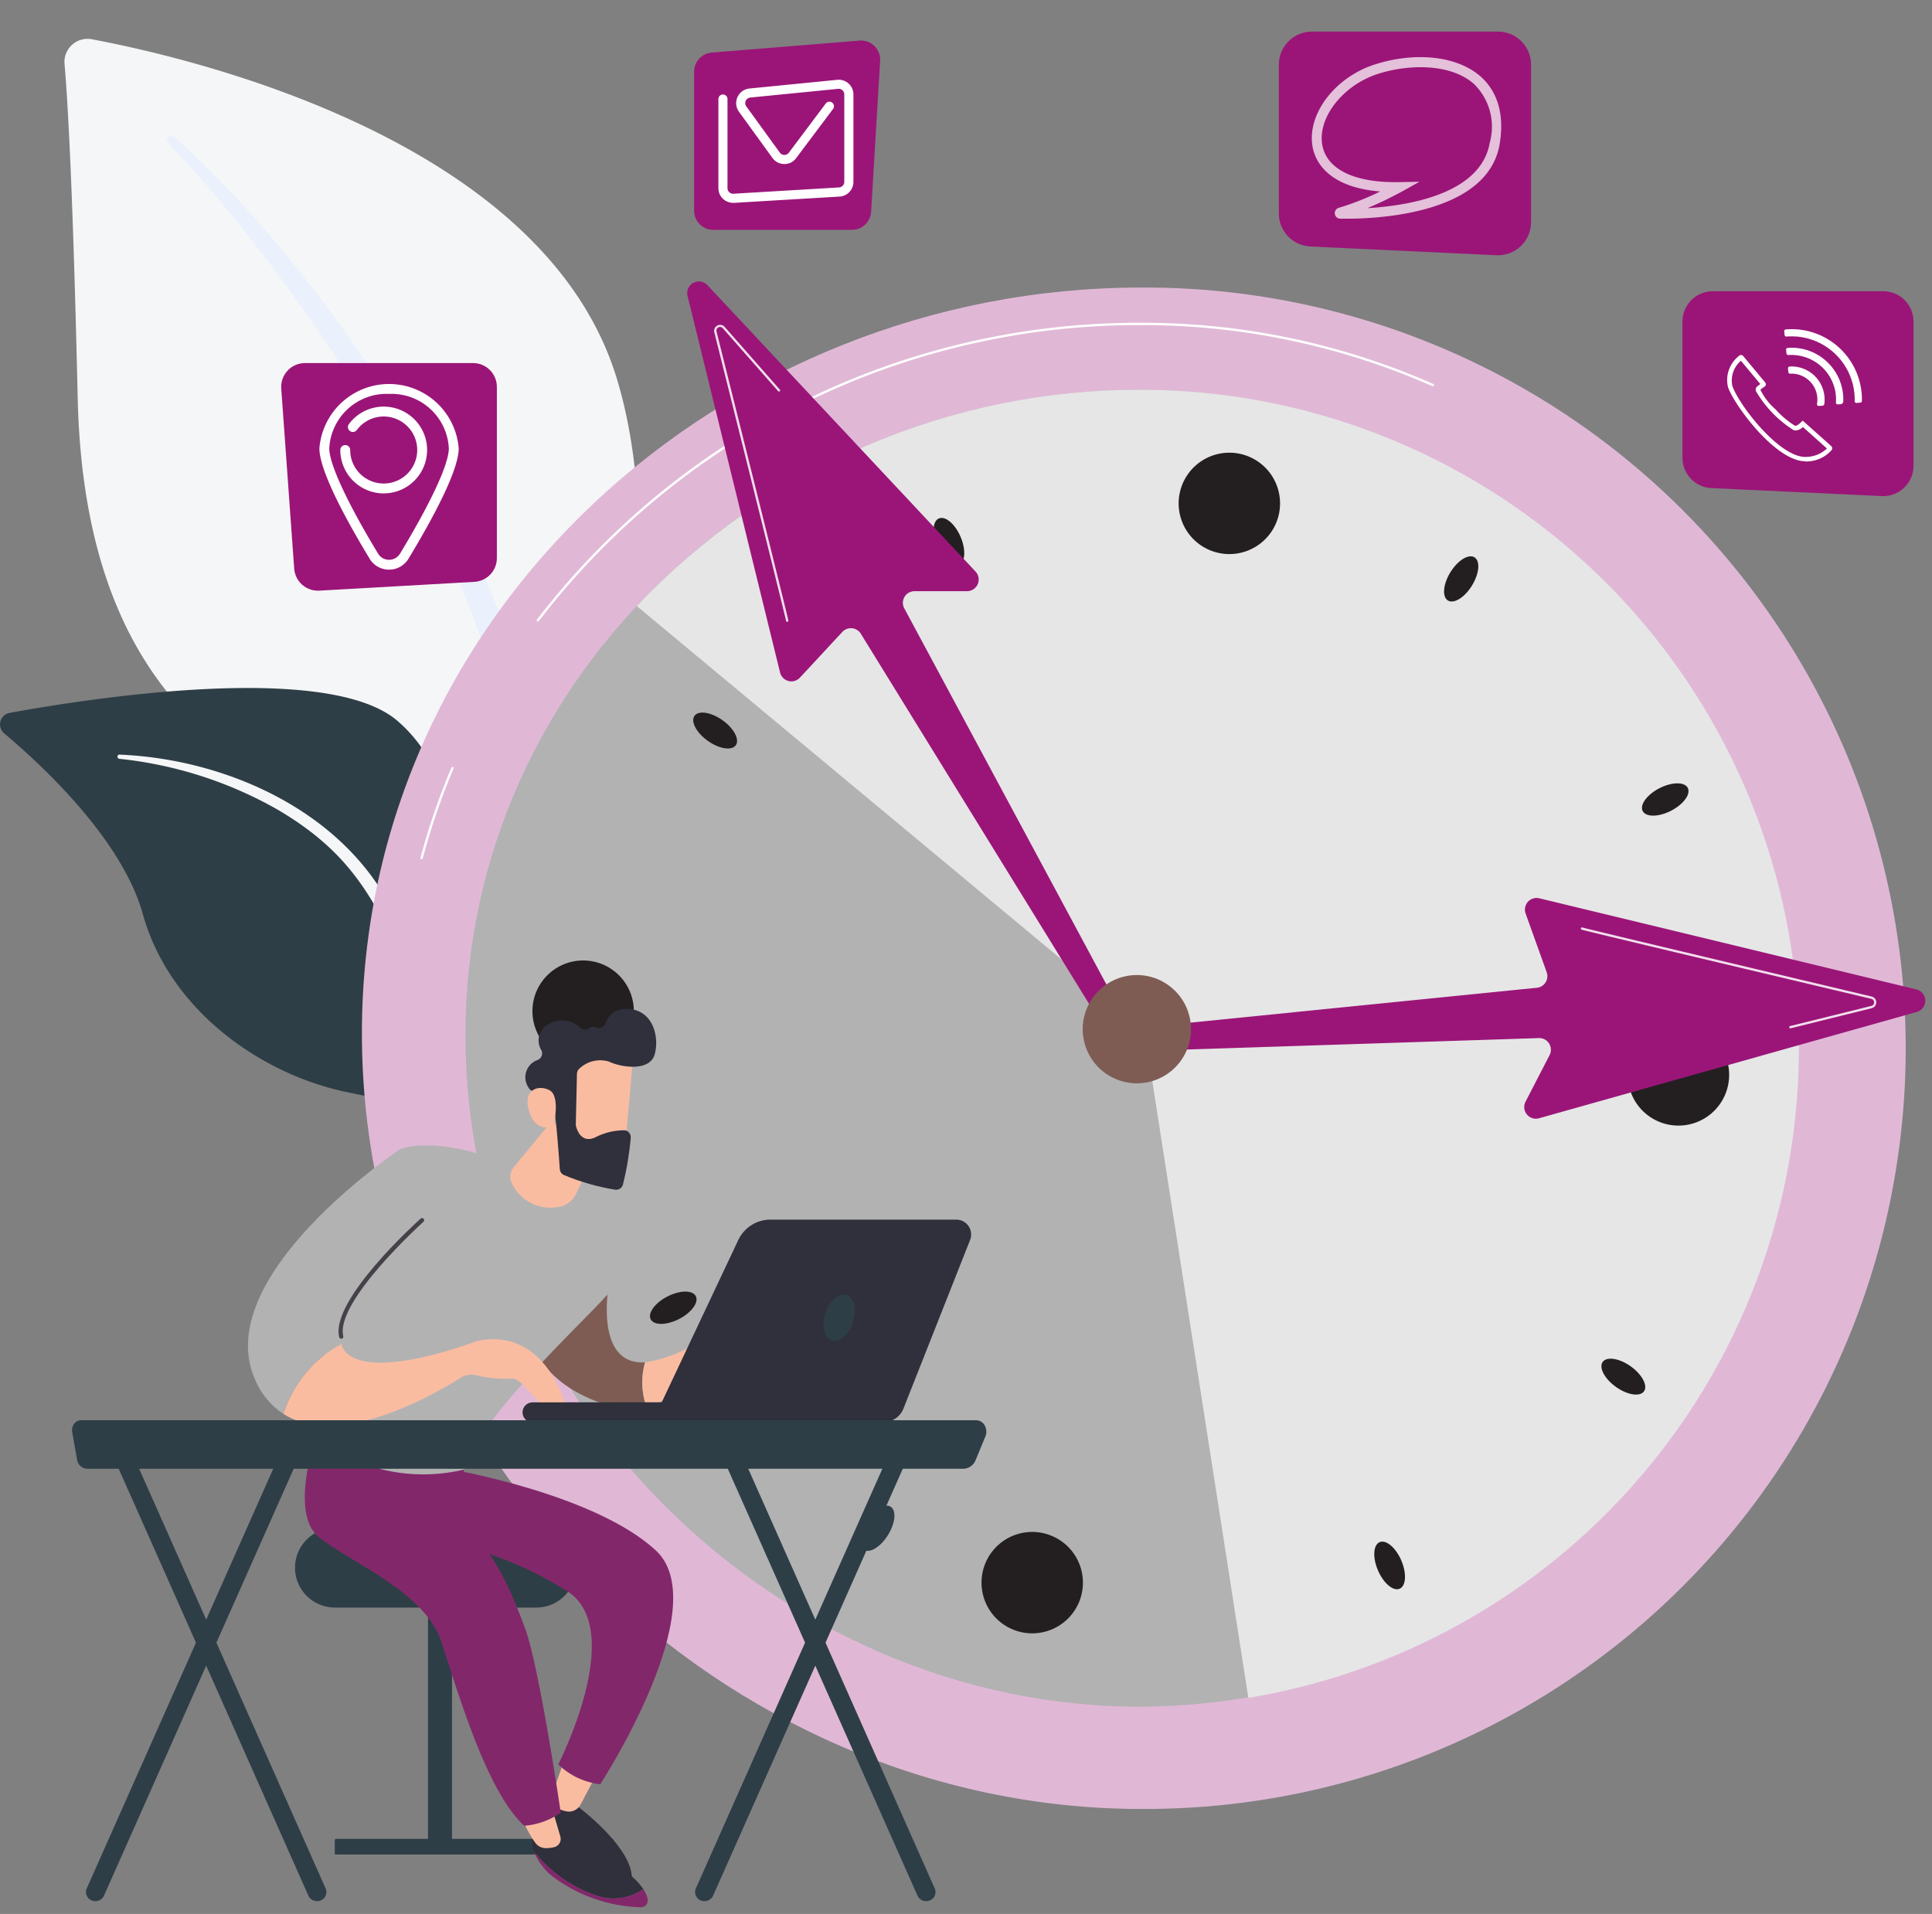 <?xml version="1.0" encoding="UTF-8"?>
<svg xmlns="http://www.w3.org/2000/svg" xmlns:xlink="http://www.w3.org/1999/xlink" id="Group_4463" data-name="Group 4463" width="128.455" height="127.27" viewBox="0 0 128.455 127.27">
  <rect x="0" y="0" width="128.455" height="127.27" fill="#808080" stroke="none"/>
  <defs>
    <clipPath id="clip-path">
      <rect id="Rectangle_1929" data-name="Rectangle 1929" width="128.455" height="127.27" fill="none"></rect>
    </clipPath>
    <clipPath id="clip-path-3">
      <path id="Path_2635" data-name="Path 2635" d="M243.854,198.419c-.472.452.591.5,5.644,6.989l.671.85c6.522,8.63,12.827,18.806,15.654,29.3a71.174,71.174,0,0,1,1.648,25.632.526.526,0,0,0,.416.6.519.519,0,0,0,.607-.413,64.287,64.287,0,0,0,.495-17.553,57.663,57.663,0,0,0-3.193-13.955c-4.788-12.263-13.772-24.526-21.541-31.455a.3.3,0,0,0-.4.007" transform="translate(-243.753 -198.338)" fill="none"></path>
    </clipPath>
    <linearGradient id="linear-gradient" x1="-0.407" y1="1.862" x2="-0.405" y2="1.862" gradientUnits="objectBoundingBox">
      <stop offset="0" stop-color="#dce6fd"></stop>
      <stop offset="1" stop-color="#eaf1fc"></stop>
    </linearGradient>
    <clipPath id="clip-path-5">
      <path id="Path_2638" data-name="Path 2638" d="M529.376,470.237c0,27.937,23.9,51.574,51.836,51.574a50.585,50.585,0,1,0,0-101.169c-27.937,0-51.836,21.658-51.836,49.6" transform="translate(-529.376 -420.642)" fill="#e0b8d6"></path>
    </clipPath>
    <clipPath id="clip-path-7">
      <path id="Path_2641" data-name="Path 2641" d="M680.788,613.133c0,24.183,20.687,44.643,44.87,44.643a43.787,43.787,0,0,0,0-87.573c-24.183,0-44.87,18.747-44.87,42.93" transform="translate(-680.788 -570.203)" fill="#b2b2b2"></path>
    </clipPath>
    <clipPath id="clip-path-8">
      <path id="Path_2642" data-name="Path 2642" d="M931.406,584.583l33.73,28.065,6.934,44.538a43.788,43.788,0,0,0-7.186-86.983,45.919,45.919,0,0,0-33.478,14.38" transform="translate(-931.406 -570.203)" fill="#e6e6e6"></path>
    </clipPath>
    <clipPath id="clip-path-10">
      <rect id="Rectangle_1894" data-name="Rectangle 1894" width="4.938" height="19.76" fill="none"></rect>
    </clipPath>
    <clipPath id="clip-path-11">
      <rect id="Rectangle_1895" data-name="Rectangle 1895" width="19.65" height="6.71" fill="none"></rect>
    </clipPath>
    <clipPath id="clip-path-12">
      <path id="Path_2660" data-name="Path 2660" d="M1583.752,1430.033a3.6,3.6,0,1,0,3.6-3.6,3.6,3.6,0,0,0-3.6,3.6" transform="translate(-1583.752 -1426.433)" fill="none"></path>
    </clipPath>
    <linearGradient id="linear-gradient-2" x1="-7.342" y1="6.604" x2="-7.337" y2="6.604" gradientUnits="objectBoundingBox">
      <stop offset="0" stop-color="#fabca1"></stop>
      <stop offset="1" stop-color="#7e5c54"></stop>
    </linearGradient>
    <clipPath id="clip-path-13">
      <path id="Path_2661" data-name="Path 2661" d="M1872.811,46.1a2.2,2.2,0,0,0-2.2,2.2v9.892a2.2,2.2,0,0,0,2.1,2.2l12.371.581a2.2,2.2,0,0,0,2.3-2.2V48.3a2.2,2.2,0,0,0-2.2-2.2Z" transform="translate(-1870.61 -46.095)" fill="none"></path>
    </clipPath>
    <clipPath id="clip-path-15">
      <rect id="Rectangle_1899" data-name="Rectangle 1899" width="12.593" height="10.747" fill="none"></rect>
    </clipPath>
    <clipPath id="clip-path-16">
      <path id="Path_2663" data-name="Path 2663" d="M1026.347,59.305l-9.822.795a1.277,1.277,0,0,0-1.174,1.272v9.243a1.277,1.277,0,0,0,1.277,1.277h9.218a1.277,1.277,0,0,0,1.274-1.2l.6-10.038a1.277,1.277,0,0,0-1.272-1.353q-.052,0-.105,0" transform="translate(-1015.352 -59.301)" fill="none"></path>
    </clipPath>
    <clipPath id="clip-path-18">
      <path id="Path_2665" data-name="Path 2665" d="M412.915,531.133a1.583,1.583,0,0,0-1.579,1.7l.86,11.967a1.583,1.583,0,0,0,1.668,1.467l10.315-.585a1.583,1.583,0,0,0,1.493-1.58V532.716a1.583,1.583,0,0,0-1.583-1.583Z" transform="translate(-411.332 -531.133)" fill="none"></path>
    </clipPath>
    <clipPath id="clip-path-20">
      <path id="Path_2668" data-name="Path 2668" d="M2463.052,426.031a2.016,2.016,0,0,0-2.016,2.016v9.061a2.016,2.016,0,0,0,1.921,2.014l11.331.532a2.016,2.016,0,0,0,2.111-2.014v-9.594a2.016,2.016,0,0,0-2.016-2.016Z" transform="translate(-2461.036 -426.031)" fill="none"></path>
    </clipPath>
    <clipPath id="clip-path-22">
      <path id="Path_2674" data-name="Path 2674" d="M794.1,2623.259c.6,1.7,5.593,3.849,5.593,3.849.792-2.208-3.769-5.5-3.769-5.5l-1.722-.8s-.7.749-.1,2.445" transform="translate(-793.86 -2620.814)" fill="none"></path>
    </clipPath>
    <linearGradient id="linear-gradient-3" x1="-3.968" y1="1.05" x2="-3.963" y2="1.05" gradientUnits="objectBoundingBox">
      <stop offset="0" stop-color="#090051"></stop>
      <stop offset="1" stop-color="#2f303b"></stop>
    </linearGradient>
    <clipPath id="clip-path-23">
      <path id="Path_2675" data-name="Path 2675" d="M806.969,2579.911a.75.75,0,0,0,.291.88,1.961,1.961,0,0,0,.617.239.873.873,0,0,0,.966-.438l.892-1.68-2.02-1.157Z" transform="translate(-806.926 -2577.755)" fill="none"></path>
    </clipPath>
    <linearGradient id="linear-gradient-4" x1="-12.718" y1="3.005" x2="-12.702" y2="3.005" gradientUnits="objectBoundingBox">
      <stop offset="0" stop-color="#e2e3e4"></stop>
      <stop offset="1" stop-color="#fabca1"></stop>
    </linearGradient>
    <clipPath id="clip-path-24">
      <path id="Path_2676" data-name="Path 2676" d="M622.649,2151.09l-1.9,4.2a25.37,25.37,0,0,1,9.53,3.578c3.938,2.6-.631,11.5-.631,11.5a4.8,4.8,0,0,0,2.793,1.32s7.707-11.842,3.689-15.554-13.387-5.336-13.387-5.336Z" transform="translate(-620.746 -2150.804)" fill="none"></path>
    </clipPath>
    <linearGradient id="linear-gradient-5" x1="-1.121" y1="1.277" x2="-1.119" y2="1.277" gradientUnits="objectBoundingBox">
      <stop offset="0" stop-color="#9a1778"></stop>
      <stop offset="1" stop-color="#83276b"></stop>
    </linearGradient>
    <clipPath id="clip-path-25">
      <path id="Path_2677" data-name="Path 2677" d="M779.156,2676.819a1.294,1.294,0,0,0,.014,1,8.968,8.968,0,0,0,4.137,2.917,3.467,3.467,0,0,0,3.125-.431,4.23,4.23,0,0,0-1.645-1.418c-1-.464-3.843-2.452-4.322-2.54a.6.6,0,0,0-.109-.009,2.9,2.9,0,0,0-1.2.484" transform="translate(-779.07 -2676.335)" fill="none"></path>
    </clipPath>
    <linearGradient id="linear-gradient-6" x1="-4.163" y1="0.862" x2="-4.158" y2="0.862" xlink:href="#linear-gradient-3"></linearGradient>
    <clipPath id="clip-path-26">
      <path id="Path_2678" data-name="Path 2678" d="M782.467,2710.545a10.216,10.216,0,0,0,5.917,2.07c.581-.089.527-.626.143-1.21a3.465,3.465,0,0,1-3.125.431,8.965,8.965,0,0,1-4.137-2.917,4.032,4.032,0,0,0,1.2,1.626" transform="translate(-781.265 -2708.919)" fill="none"></path>
    </clipPath>
    <linearGradient id="linear-gradient-7" x1="-4.612" y1="1.087" x2="-4.606" y2="1.087" xlink:href="#linear-gradient-5"></linearGradient>
    <clipPath id="clip-path-27">
      <path id="Path_2679" data-name="Path 2679" d="M762.24,2639.179a7.7,7.7,0,0,0,.906,1.756.86.86,0,0,0,.729.408,2.212,2.212,0,0,0,.6-.073.558.558,0,0,0,.375-.695l-.645-2.2Z" transform="translate(-762.24 -2638.373)" fill="none"></path>
    </clipPath>
    <linearGradient id="linear-gradient-8" x1="-12.833" y1="2.473" x2="-12.816" y2="2.473" xlink:href="#linear-gradient-4"></linearGradient>
    <clipPath id="clip-path-28">
      <path id="Path_2680" data-name="Path 2680" d="M446.786,2096.192c2.081,1.692,7.044,3.6,8.153,6.966s2.99,9.918,5.508,12.238a4.851,4.851,0,0,0,2.431-.876s-1.434-9.776-2.38-12.285c-.819-2.172-2.026-5.308-4.339-7.061-.662-.5-.547-1.3-.24-2.068l.559-1.406-9.693-2.764s-2.081,5.563,0,7.255" transform="translate(-445.861 -2088.937)" fill="none"></path>
    </clipPath>
    <linearGradient id="linear-gradient-9" x1="-0.707" y1="1.143" x2="-0.705" y2="1.143" xlink:href="#linear-gradient-5"></linearGradient>
    <clipPath id="clip-path-29">
      <path id="Path_2681" data-name="Path 2681" d="M775.658,1873.884s.28,2.98,4.682,4.544a5.47,5.47,0,0,0,3.032.22,4.816,4.816,0,0,1-.081-2.919c-3.489.21-2.4-5.363-2.339-5.585Z" transform="translate(-775.658 -1870.144)" fill="none"></path>
    </clipPath>
    <linearGradient id="linear-gradient-10" x1="-2.933" y1="3.772" x2="-2.929" y2="3.772" xlink:href="#linear-gradient-2"></linearGradient>
    <clipPath id="clip-path-30">
      <path id="Path_2682" data-name="Path 2682" d="M943.618,1947.664a8.8,8.8,0,0,1-3.973,1.677,4.817,4.817,0,0,0,.081,2.918,7.492,7.492,0,0,0,3.946-2.551.629.629,0,0,1,.87-.1c.271.214.534.506.486.814-.094.607.611.8.664.58a9.082,9.082,0,0,0-.241-1.526s1.41,1.418,1.96,1.962a.965.965,0,0,0,1.242,0s-.963-2.876-2.263-3.781a2.23,2.23,0,0,0-1.3-.4,3.124,3.124,0,0,0-1.476.4" transform="translate(-939.457 -1947.262)" fill="none"></path>
    </clipPath>
    <linearGradient id="linear-gradient-11" x1="-4.574" y1="7.755" x2="-4.569" y2="7.755" xlink:href="#linear-gradient-4"></linearGradient>
    <clipPath id="clip-path-31">
      <path id="Path_2683" data-name="Path 2683" d="M466.491,1675.78c-5.232,8.208-5.678,19.138-5.678,19.138a11.6,11.6,0,0,0,9.938,2.177c1.127-3.928,9.328-11.01,10.188-12.463a3.55,3.55,0,0,0,.072-3.086c-6.209-5.126-10.53-6-12.761-6a5.174,5.174,0,0,0-1.759.239" transform="translate(-460.813 -1675.541)" fill="#b2b2b2"></path>
    </clipPath>
    <clipPath id="clip-path-32">
      <path id="Path_2684" data-name="Path 2684" d="M746.649,1643.922a1,1,0,0,0-.131,1.069,2.84,2.84,0,0,0,2.994,1.595,1.533,1.533,0,0,0,1.261-.86l1.747-3.611-3.372-1.221Z" transform="translate(-746.418 -1640.893)" fill="none"></path>
    </clipPath>
    <linearGradient id="linear-gradient-12" x1="-5.484" y1="9.029" x2="-5.477" y2="9.029" xlink:href="#linear-gradient-4"></linearGradient>
    <clipPath id="clip-path-33">
      <path id="Path_2685" data-name="Path 2685" d="M363.219,1696.266a5.023,5.023,0,0,0,1.821,2.145,8.032,8.032,0,0,1,3.852-4.65c-.589-2.4,5.379-7.749,5.379-7.749l-1.449-5.223s-12.886,8.578-9.6,15.477" transform="translate(-362.684 -1680.789)" fill="#b2b2b2"></path>
    </clipPath>
    <clipPath id="clip-path-34">
      <path id="Path_2686" data-name="Path 2686" d="M500.676,1781.842c-.246.221-6.024,5.434-5.421,7.887a.141.141,0,0,0,.137.107.138.138,0,0,0,.034,0,.141.141,0,0,0,.1-.171c-.562-2.29,5.277-7.557,5.336-7.61a.141.141,0,0,0-.188-.21" transform="translate(-495.211 -1781.806)" fill="none"></path>
    </clipPath>
    <linearGradient id="linear-gradient-13" x1="-2.299" y1="4.782" x2="-2.294" y2="4.782" gradientUnits="objectBoundingBox">
      <stop offset="0" stop-color="#242a2e"></stop>
      <stop offset="1" stop-color="#464149"></stop>
    </linearGradient>
    <clipPath id="clip-path-35">
      <path id="Path_2687" data-name="Path 2687" d="M427.422,1959.262s-7.076,2.747-8.8.681a1.16,1.16,0,0,1-.236-.474,8.032,8.032,0,0,0-3.852,4.65c3.721,2.378,10.082-1.323,11.8-2.414a1.284,1.284,0,0,1,.95-.174,8.776,8.776,0,0,0,2.427.245c.4-.062.88.532,1.417,1.125.673.744,1.436,1.488,2.252.941,0,0-1.062-4.692-4.894-4.692a5.287,5.287,0,0,0-1.063.113" transform="translate(-414.531 -1959.149)" fill="none"></path>
    </clipPath>
    <linearGradient id="linear-gradient-14" x1="-1.035" y1="2.355" x2="-1.032" y2="2.355" xlink:href="#linear-gradient-4"></linearGradient>
    <clipPath id="clip-path-36">
      <path id="Path_2688" data-name="Path 2688" d="M822.391,1527.328l.353,6.361,3.773.429s.611-6.621.586-6.718c-.145-.56-.745-.744-1.473-.744a11.77,11.77,0,0,0-3.239.672" transform="translate(-822.391 -1526.656)" fill="none"></path>
    </clipPath>
    <linearGradient id="linear-gradient-15" x1="-4.064" y1="7.977" x2="-4.059" y2="7.977" xlink:href="#linear-gradient-4"></linearGradient>
    <clipPath id="clip-path-37">
      <path id="Path_2689" data-name="Path 2689" d="M774.037,1476.434a.463.463,0,0,1-.63.269.372.372,0,0,0-.422.032.47.47,0,0,1-.6,0,1.722,1.722,0,0,0-2.1-.268,1.22,1.22,0,0,0-.5,1.751.47.47,0,0,1-.23.637,1.218,1.218,0,0,0-.621,1.855.463.463,0,0,0,.284.229c.373.1,1.238.415,1.389,1.076.161.7.342,3.259.4,4.1a.47.47,0,0,0,.274.4,15.143,15.143,0,0,0,3.391.972.469.469,0,0,0,.535-.338,20.3,20.3,0,0,0,.516-3.11.469.469,0,0,0-.38-.5,4.224,4.224,0,0,0-2.037.5c-.865.351-1.156-.512-1.221-.768a.463.463,0,0,1-.014-.127l.076-3.363a.466.466,0,0,1,.182-.361,2.01,2.01,0,0,1,1.906-.462c.948.443,2.764.656,3.081-.463s-.07-2.927-1.751-3.028c-.046,0-.09,0-.134,0a1.388,1.388,0,0,0-1.4.99" transform="translate(-768.728 -1475.444)" fill="none"></path>
    </clipPath>
    <linearGradient id="linear-gradient-16" x1="-2.779" y1="4.369" x2="-2.775" y2="4.369" xlink:href="#linear-gradient-3"></linearGradient>
    <clipPath id="clip-path-38">
      <path id="Path_2690" data-name="Path 2690" d="M771.729,1593.068c.47,1.68,1.653,1.045,1.653,1.045s.47-1.974-.278-2.362a1.282,1.282,0,0,0-.585-.148c-.58,0-1.073.453-.79,1.465" transform="translate(-771.646 -1591.603)" fill="none"></path>
    </clipPath>
    <linearGradient id="linear-gradient-17" x1="-8.691" y1="15.112" x2="-8.679" y2="15.112" xlink:href="#linear-gradient-4"></linearGradient>
    <clipPath id="clip-path-39">
      <path id="Path_2691" data-name="Path 2691" d="M779.513,2051.227l-14.845.016a.665.665,0,0,0-.033,1.328h.034l14.845-.016a.665.665,0,0,0,.01-1.329h-.012" transform="translate(-764.004 -2051.227)" fill="none"></path>
    </clipPath>
    <linearGradient id="linear-gradient-18" x1="-6.275" y1="2.613" x2="-6.268" y2="2.613" xlink:href="#linear-gradient-3"></linearGradient>
    <clipPath id="clip-path-40">
      <path id="Path_2692" data-name="Path 2692" d="M962.063,1784.269a2.356,2.356,0,0,0-2.131,1.351l-5.716,12.119H969.58a1.432,1.432,0,0,0,1.332-.906l4.432-11.215a.987.987,0,0,0-.918-1.35Z" transform="translate(-954.216 -1784.269)" fill="none"></path>
    </clipPath>
    <linearGradient id="linear-gradient-19" x1="-1.681" y1="2.111" x2="-1.679" y2="2.111" xlink:href="#linear-gradient-3"></linearGradient>
  </defs>
  <g id="Group_4462" data-name="Group 4462" clip-path="url(#clip-path)">
    <g id="Group_4378" data-name="Group 4378">
      <g id="Group_4377" data-name="Group 4377" clip-path="url(#clip-path)">
        <path id="Path_2634" data-name="Path 2634" d="M124.5,131.564s.386-16.225-7.087-20.568S95.735,103.939,95.2,80.641c-.312-13.639-.649-19.6-.875-22.2a1.536,1.536,0,0,1,1.814-1.645c7.078,1.333,30.07,6.821,34.89,22.514,5.715,18.6-6.527,52.256-6.527,52.256" transform="translate(-90.034 -54.186)" fill="#f5f6f7"></path>
      </g>
    </g>
    <g id="Group_4380" data-name="Group 4380" transform="translate(11.079 9.015)">
      <g id="Group_4379" data-name="Group 4379" clip-path="url(#clip-path-3)">
        <rect id="Rectangle_1887" data-name="Rectangle 1887" width="26.304" height="63.504" transform="translate(-0.371 0)" fill="url(#linear-gradient)"></rect>
      </g>
    </g>
    <g id="Group_4382" data-name="Group 4382">
      <g id="Group_4381" data-name="Group 4381" clip-path="url(#clip-path)">
        <path id="Path_2636" data-name="Path 2636" d="M46.48,1069.338c1.011.5-9.572-12.812-12.887-33.714-1.562-9.849-1.583-22.19-7.193-26.945-4.669-3.958-20.559-1.459-25.758-.51a.78.78,0,0,0-.363,1.364c2.493,2.094,7.827,7.033,9.216,12.01,1.832,6.561,8.069,10.734,13.654,11.863s8.691,2.225,11.411,11.156,9.047,23.366,11.92,24.775" transform="translate(0 -960.766)" fill="#2e3e46"></path>
        <path id="Path_2637" data-name="Path 2637" d="M171.861,1103.9c6.633.278,13.754,3.3,17.367,8.98l.341.542A127.285,127.285,0,0,1,197.3,1131.2a.178.178,0,0,1-.113.225.181.181,0,0,1-.223-.106c-1.727-4.228-4.208-9.588-6.184-13.6-2.119-4.374-3.6-7.336-8.435-10.173a26.911,26.911,0,0,0-10.5-3.367.143.143,0,0,1,.02-.285" transform="translate(-163.908 -1053.721)" fill="#f5f6f7"></path>
      </g>
    </g>
    <g id="Group_4384" data-name="Group 4384" transform="translate(24.062 19.12)">
      <g id="Group_4383" data-name="Group 4383" clip-path="url(#clip-path-5)">
        <rect id="Rectangle_1889" data-name="Rectangle 1889" width="143.596" height="143.711" transform="translate(-50.154 57.168) rotate(-48.739)" fill="#e0b8d6"></rect>
      </g>
    </g>
    <g id="Group_4386" data-name="Group 4386">
      <g id="Group_4385" data-name="Group 4385" clip-path="url(#clip-path)">
        <path id="Path_2639" data-name="Path 2639" d="M615.133,1128.122l-.02,0a.077.077,0,0,1-.055-.094,45.423,45.423,0,0,1,2.054-5.991.077.077,0,0,1,.142.06,45.194,45.194,0,0,0-2.047,5.97.077.077,0,0,1-.074.057" transform="translate(-587.1 -1070.989)" fill="#fff"></path>
        <path id="Path_2640" data-name="Path 2640" d="M785.212,492.04a.077.077,0,0,1-.061-.123,50.428,50.428,0,0,1,40.165-19.739,47.894,47.894,0,0,1,19.429,4.072.077.077,0,1,1-.062.141,47.742,47.742,0,0,0-19.367-4.059,50.273,50.273,0,0,0-40.042,19.678.077.077,0,0,1-.062.031" transform="translate(-749.448 -450.715)" fill="#fff"></path>
      </g>
    </g>
    <g id="Group_4388" data-name="Group 4388" transform="translate(30.944 25.918)">
      <g id="Group_4387" data-name="Group 4387" clip-path="url(#clip-path-7)">
        <rect id="Rectangle_1891" data-name="Rectangle 1891" width="98.632" height="99.561" transform="matrix(0.134, -0.991, 0.991, 0.134, -11.594, 86.01)" fill="#b2b2b2"></rect>
      </g>
    </g>
    <g id="Group_4390" data-name="Group 4390" transform="translate(42.336 25.918)">
      <g id="Group_4389" data-name="Group 4389" clip-path="url(#clip-path-8)">
        <rect id="Rectangle_1892" data-name="Rectangle 1892" width="100.472" height="106.688" transform="matrix(0.95, -0.311, 0.311, 0.95, -25.695, 8.402)" fill="#e6e6e6"></rect>
      </g>
    </g>
    <g id="Group_4400" data-name="Group 4400">
      <g id="Group_4399" data-name="Group 4399" clip-path="url(#clip-path)">
        <path id="Path_2644" data-name="Path 2644" d="M785.5,1408.655a3.371,3.371,0,1,1-3.169-3.561,3.371,3.371,0,0,1,3.169,3.561" transform="translate(-743.363 -1341.221)" fill="#231f20"></path>
        <path id="Path_2645" data-name="Path 2645" d="M2387.8,1501.914a3.371,3.371,0,1,1-3.17-3.561,3.371,3.371,0,0,1,3.17,3.561" transform="translate(-2272.838 -1430.242)" fill="#231f20"></path>
        <path id="Path_2646" data-name="Path 2646" d="M1439.687,2241.209a3.371,3.371,0,1,1-3.922,2.711,3.371,3.371,0,0,1,3.922-2.711" transform="translate(-1370.451 -2139.286)" fill="#231f20"></path>
        <path id="Path_2647" data-name="Path 2647" d="M1728.073,662.314a3.371,3.371,0,1,1-3.922,2.711,3.371,3.371,0,0,1,3.922-2.711" transform="translate(-1645.73 -632.157)" fill="#231f20"></path>
        <path id="Path_2648" data-name="Path 2648" d="M2012,2256.6c.343.864.257,1.674-.191,1.808s-1.089-.458-1.432-1.322-.257-1.674.191-1.808,1.089.458,1.432,1.322" transform="translate(-1918.794 -2152.748)" fill="#231f20"></path>
        <path id="Path_2649" data-name="Path 2649" d="M1367.387,759.015c.343.864.257,1.674-.191,1.808s-1.089-.458-1.432-1.322-.257-1.674.191-1.808,1.089.458,1.432,1.322" transform="translate(-1303.485 -723.235)" fill="#231f20"></path>
        <path id="Path_2650" data-name="Path 2650" d="M2344.521,1988.2c.742.561,1.088,1.3.775,1.644s-1.168.174-1.91-.387-1.088-1.3-.775-1.644,1.169-.174,1.91.387" transform="translate(-2236.021 -1897.288)" fill="#231f20"></path>
        <path id="Path_2651" data-name="Path 2651" d="M1016.035,1043c.741.561,1.089,1.3.775,1.644s-1.169.174-1.91-.387-1.089-1.3-.775-1.644,1.169-.174,1.91.387" transform="translate(-967.919 -995.051)" fill="#231f20"></path>
        <path id="Path_2652" data-name="Path 2652" d="M2403.033,1146.236c.839-.4,1.653-.368,1.816.07s-.384,1.117-1.223,1.517-1.653.368-1.816-.07.384-1.117,1.223-1.517" transform="translate(-2292.611 -1093.867)" fill="#231f20"></path>
        <path id="Path_2653" data-name="Path 2653" d="M951.984,1889.7c.839-.4,1.653-.368,1.816.07s-.384,1.118-1.223,1.517-1.653.368-1.816-.07.384-1.117,1.223-1.517" transform="translate(-907.517 -1803.534)" fill="#231f20"></path>
        <path id="Path_2654" data-name="Path 2654" d="M2112.818,814.832c.51-.778,1.221-1.173,1.589-.884s.252,1.154-.258,1.932-1.221,1.173-1.589.883-.252-1.154.258-1.932" transform="translate(-2016.332 -776.861)" fill="#231f20"></path>
        <path id="Path_2655" data-name="Path 2655" d="M1258.714,2203.638c.51-.777,1.221-1.173,1.589-.883s.252,1.154-.258,1.932-1.221,1.173-1.589.884-.252-1.154.258-1.932" transform="translate(-1201.05 -2102.541)" fill="#2e3e46"></path>
        <path id="Path_2656" data-name="Path 2656" d="M1033.916,460.04l-14.325-26.657a.775.775,0,0,1,.683-1.142h3.488a.775.775,0,0,0,.566-1.305L1006.5,411.89a.775.775,0,0,0-1.319.715l6.151,25.043a.775.775,0,0,0,1.321.342l2.82-3.04a.775.775,0,0,1,1.228.12l15.873,25.743a.775.775,0,0,0,1.343-.774" transform="translate(-959.467 -392.93)" fill="#9b1578"></path>
        <g id="Group_4395" data-name="Group 4395" transform="translate(47.478 21.589)" opacity="0.86">
          <g id="Group_4394" data-name="Group 4394">
            <g id="Group_4393" data-name="Group 4393" clip-path="url(#clip-path-10)">
              <path id="Path_2657" data-name="Path 2657" d="M1049.388,494.733a.077.077,0,0,1-.076-.066c-.026-.182-1.81-7.36-4.773-19.2a.4.4,0,0,1,.682-.357l3.671,4.175a.077.077,0,1,1-.115.1l-3.671-4.175a.242.242,0,0,0-.417.218c1.769,7.073,4.743,18.974,4.776,19.217a.077.077,0,0,1-.066.086h-.01" transform="translate(-1044.527 -474.973)" fill="#fff"></path>
            </g>
          </g>
        </g>
        <path id="Path_2658" data-name="Path 2658" d="M1652.515,1323.9l26.465-.86a.775.775,0,0,1,.7,1.132l-1.6,3.1a.775.775,0,0,0,.9,1.1l25.112-7.069a.775.775,0,0,0-.028-1.5l-25.065-6.058a.775.775,0,0,0-.912,1.016l1.4,3.9a.775.775,0,0,1-.672,1.035l-26.366,2.655a.775.775,0,0,0,.069,1.548" transform="translate(-1576.651 -1254.012)" fill="#9b1578"></path>
        <g id="Group_4398" data-name="Group 4398" transform="translate(105.105 61.666)" opacity="0.86">
          <g id="Group_4397" data-name="Group 4397">
            <g id="Group_4396" data-name="Group 4396" clip-path="url(#clip-path-11)">
              <path id="Path_2659" data-name="Path 2659" d="M2326.294,1363.4a.077.077,0,0,1-.019-.152l5.4-1.339a.242.242,0,0,0,0-.47c-5.71-1.354-19.018-4.512-19.261-4.6a.077.077,0,0,1,.052-.145c.26.091,14.8,3.54,19.244,4.595a.4.4,0,0,1,0,.77l-5.4,1.339-.018,0" transform="translate(-2312.358 -1356.686)" fill="#fff"></path>
            </g>
          </g>
        </g>
      </g>
    </g>
    <g id="Group_4402" data-name="Group 4402" transform="translate(71.987 64.836)">
      <g id="Group_4401" data-name="Group 4401" clip-path="url(#clip-path-12)">
        <rect id="Rectangle_1897" data-name="Rectangle 1897" width="9.639" height="9.639" transform="matrix(0.441, -0.897, 0.897, 0.441, -2.85, 5.8)" fill="url(#linear-gradient-2)"></rect>
      </g>
    </g>
    <g id="Group_4404" data-name="Group 4404" transform="translate(85.026 2.095)">
      <g id="Group_4403" data-name="Group 4403" clip-path="url(#clip-path-13)">
        <rect id="Rectangle_1898" data-name="Rectangle 1898" width="22.446" height="22.371" transform="translate(-7.453 7.035) rotate(-43.345)" fill="#9b1578"></rect>
      </g>
    </g>
    <g id="Group_4409" data-name="Group 4409">
      <g id="Group_4408" data-name="Group 4408" clip-path="url(#clip-path)">
        <g id="Group_4407" data-name="Group 4407" transform="translate(87.217 3.794)" opacity="0.73">
          <g id="Group_4406" data-name="Group 4406">
            <g id="Group_4405" data-name="Group 4405" clip-path="url(#clip-path-15)">
              <path id="Path_2662" data-name="Path 2662" d="M1921.1,94.227c-.16,0-.295,0-.4,0a.368.368,0,0,1-.09-.722h0a17.976,17.976,0,0,0,2.748-1.085c-3.638-.3-4.364-2.165-4.5-3.019-.354-2.155,1.516-4.594,4.17-5.436,2.707-.859,5.45-.549,6.988.789.817.711,1.7,2.073,1.286,4.524-.782,4.586-7.933,4.953-10.2,4.953m-.313-.09h0Zm-.076-.574h0Zm5.256-1.793-1.152.643a25.324,25.324,0,0,1-2.309,1.112c2.808-.169,7.56-.963,8.139-4.361a3.972,3.972,0,0,0-1.068-3.915c-1.556-1.354-4.312-1.306-6.355-.658-2.313.734-4.016,2.887-3.718,4.7.271,1.646,2.145,2.567,5.144,2.5Z" transform="translate(-1918.812 -83.48)" fill="#fff"></path>
            </g>
          </g>
        </g>
      </g>
    </g>
    <g id="Group_4411" data-name="Group 4411" transform="translate(46.151 2.695)">
      <g id="Group_4410" data-name="Group 4410" clip-path="url(#clip-path-16)">
        <rect id="Rectangle_1901" data-name="Rectangle 1901" width="17.679" height="17.683" transform="translate(-6.292 6.075) rotate(-43.995)" fill="#9b1578"></rect>
      </g>
    </g>
    <g id="Group_4413" data-name="Group 4413">
      <g id="Group_4412" data-name="Group 4412" clip-path="url(#clip-path)">
        <path id="Path_2664" data-name="Path 2664" d="M1051.836,124.765a.976.976,0,0,1-.977-.976v-5.926a.3.3,0,1,1,.605,0v5.926a.371.371,0,0,0,.393.37l7.023-.418a.372.372,0,0,0,.349-.37v-5.818a.371.371,0,0,0-.408-.369l-5.842.579a.371.371,0,0,0-.264.587l2.228,3.075a.368.368,0,0,0,.3.153h0a.367.367,0,0,0,.3-.148l2.454-3.27a.3.3,0,0,1,.484.363l-2.454,3.27a.948.948,0,0,1-.789.39.968.968,0,0,1-.783-.4l-2.228-3.075a.976.976,0,0,1,.694-1.545l5.842-.579a.976.976,0,0,1,1.073.971v5.818a.977.977,0,0,1-.918.975l-7.022.418-.058,0" transform="translate(-1003.094 -111.277)" fill="#fff"></path>
      </g>
    </g>
    <g id="Group_4415" data-name="Group 4415" transform="translate(18.696 24.142)">
      <g id="Group_4414" data-name="Group 4414" clip-path="url(#clip-path-18)">
        <rect id="Rectangle_1903" data-name="Rectangle 1903" width="20.104" height="19.772" transform="translate(-6.262 11.966) rotate(-62.608)" fill="#9b1578"></rect>
      </g>
    </g>
    <g id="Group_4417" data-name="Group 4417">
      <g id="Group_4416" data-name="Group 4416" clip-path="url(#clip-path)">
        <path id="Path_2666" data-name="Path 2666" d="M471.828,574.17a1.5,1.5,0,0,1-1.293-.728c-1.523-2.517-3.339-5.832-3.339-7.337a4.646,4.646,0,0,1,9.263,0c0,1.505-1.816,4.821-3.339,7.337a1.5,1.5,0,0,1-1.292.728m0-11.685a3.814,3.814,0,0,0-3.975,3.619c0,1.041,1.182,3.591,3.244,7a.854.854,0,0,0,1.461,0c2.062-3.406,3.244-5.957,3.244-7a3.814,3.814,0,0,0-3.975-3.619" transform="translate(-445.96 -536.291)" fill="#fff"></path>
        <path id="Path_2667" data-name="Path 2667" d="M500.679,600.664a2.888,2.888,0,0,1-2.885-2.885.328.328,0,1,1,.657,0,2.228,2.228,0,1,0,.441-1.331.328.328,0,0,1-.527-.393,2.885,2.885,0,1,1,2.314,4.608" transform="translate(-475.167 -567.855)" fill="#fff"></path>
      </g>
    </g>
    <g id="Group_4419" data-name="Group 4419" transform="translate(111.863 19.365)">
      <g id="Group_4418" data-name="Group 4418" clip-path="url(#clip-path-20)">
        <rect id="Rectangle_1905" data-name="Rectangle 1905" width="20.372" height="20.564" transform="matrix(0.648, -0.762, 0.762, 0.648, -6.749, 7.94)" fill="#9b1578"></rect>
      </g>
    </g>
    <g id="Group_4421" data-name="Group 4421">
      <g id="Group_4420" data-name="Group 4420" clip-path="url(#clip-path)">
        <path id="Path_2669" data-name="Path 2669" d="M2531.125,526.354c-1.971,0-4.692-3.676-5.14-4.908a2.025,2.025,0,0,1,.726-2.1.18.18,0,0,1,.142-.056.19.19,0,0,1,.138.068l1.46,1.755a.189.189,0,0,1-.042.279c-.112.073-.205.14-.277.2a3.975,3.975,0,0,0,1,1.3,5.9,5.9,0,0,0,1.3,1.1c.087.019.24-.071.409-.241l.1-.1.116.1,1.787,1.594a.194.194,0,0,1,.023.265,2.214,2.214,0,0,1-1.6.753q-.071.007-.144.007m-4.286-6.7a1.723,1.723,0,0,0-.565,1.689c.5,1.37,3.248,4.866,4.966,4.7a1.992,1.992,0,0,0,1.318-.557l-1.6-1.429a.693.693,0,0,1-.589.227,7.584,7.584,0,0,1-2.53-2.609.287.287,0,0,1,.078-.311c.059-.049.13-.1.214-.16Zm.091-.1h0" transform="translate(-2411.087 -495.681)" fill="#fff"></path>
        <path id="Path_2670" data-name="Path 2670" d="M2615.742,536.538a1.723,1.723,0,0,1,1.6,1.833,1.671,1.671,0,0,1-.021.173.117.117,0,0,0,.124.139l.252-.02a.118.118,0,0,0,.107-.1q.011-.078.017-.157a2.2,2.2,0,0,0-2.048-2.344,2.153,2.153,0,0,0-.272,0,.118.118,0,0,0-.111.129l.025.246a.117.117,0,0,0,.123.1,1.636,1.636,0,0,1,.2,0" transform="translate(-2496.511 -511.688)" fill="#fff"></path>
        <path id="Path_2671" data-name="Path 2671" d="M2613.194,509.249a2.965,2.965,0,0,1,2.755,3.154h0a.116.116,0,0,0,.125.125l.248-.02.109-.11a3.437,3.437,0,0,0-3.69-3.627.116.116,0,0,0-.106.128l.025.245a.116.116,0,0,0,.123.1,2.934,2.934,0,0,1,.412,0" transform="translate(-2493.88 -485.637)" fill="#fff"></path>
        <path id="Path_2672" data-name="Path 2672" d="M2610.649,481.96a4.207,4.207,0,0,1,3.917,4.3.118.118,0,0,0,.126.121l.246-.02a.117.117,0,0,0,.108-.114,4.675,4.675,0,0,0-5.059-4.757.117.117,0,0,0-.106.129l.025.245a.117.117,0,0,0,.127.1,4.176,4.176,0,0,1,.616,0" transform="translate(-2491.252 -459.586)" fill="#fff"></path>
        <rect id="Rectangle_1906" data-name="Rectangle 1906" width="1.597" height="17.274" transform="translate(28.457 105.71)" fill="#2e3e46"></rect>
        <path id="Path_2673" data-name="Path 2673" d="M489.739,2691.189h13.99v-.956a.084.084,0,0,0-.084-.084H489.83a.09.09,0,0,0-.091.09Z" transform="translate(-467.479 -2567.872)" fill="#2e3e46"></path>
        <path id="Rectangle_1907" data-name="Rectangle 1907" d="M2.651,0H16.043a2.651,2.651,0,0,1,2.651,2.651v0A2.651,2.651,0,0,1,16.043,5.3H2.651A2.651,2.651,0,0,1,0,2.651v0A2.651,2.651,0,0,1,2.651,0Z" transform="translate(19.615 101.597)" fill="#2e3e46"></path>
      </g>
    </g>
    <g id="Group_4423" data-name="Group 4423" transform="translate(36.084 119.125)">
      <g id="Group_4422" data-name="Group 4422" clip-path="url(#clip-path-22)">
        <rect id="Rectangle_1909" data-name="Rectangle 1909" width="8.778" height="9.082" transform="translate(-2.902 5.001) rotate(-63.048)" fill="url(#linear-gradient-3)"></rect>
      </g>
    </g>
    <g id="Group_4425" data-name="Group 4425" transform="translate(36.678 117.168)">
      <g id="Group_4424" data-name="Group 4424" clip-path="url(#clip-path-23)">
        <rect id="Rectangle_1910" data-name="Rectangle 1910" width="2.878" height="3.362" transform="translate(-0.07)" fill="url(#linear-gradient-4)"></rect>
      </g>
    </g>
    <g id="Group_4427" data-name="Group 4427" transform="translate(28.215 97.762)">
      <g id="Group_4426" data-name="Group 4426" clip-path="url(#clip-path-24)">
        <rect id="Rectangle_1911" data-name="Rectangle 1911" width="23.387" height="24.528" transform="translate(-4.328 0.939) rotate(-12.238)" fill="url(#linear-gradient-5)"></rect>
      </g>
    </g>
    <g id="Group_4429" data-name="Group 4429" transform="translate(35.412 121.649)">
      <g id="Group_4428" data-name="Group 4428" clip-path="url(#clip-path-25)">
        <rect id="Rectangle_1912" data-name="Rectangle 1912" width="8.371" height="8.868" transform="matrix(0.607, -0.794, 0.794, 0.607, -2.442, 3.041)" fill="url(#linear-gradient-6)"></rect>
      </g>
    </g>
    <g id="Group_4431" data-name="Group 4431" transform="translate(35.511 123.13)">
      <g id="Group_4430" data-name="Group 4430" clip-path="url(#clip-path-26)">
        <rect id="Rectangle_1913" data-name="Rectangle 1913" width="7.7" height="3.808" transform="translate(0)" fill="url(#linear-gradient-7)"></rect>
      </g>
    </g>
    <g id="Group_4433" data-name="Group 4433" transform="translate(34.647 119.923)">
      <g id="Group_4432" data-name="Group 4432" clip-path="url(#clip-path-27)">
        <rect id="Rectangle_1914" data-name="Rectangle 1914" width="2.7" height="2.971" transform="translate(0)" fill="url(#linear-gradient-8)"></rect>
      </g>
    </g>
    <g id="Group_4435" data-name="Group 4435" transform="translate(20.266 94.95)">
      <g id="Group_4434" data-name="Group 4434" clip-path="url(#clip-path-28)">
        <rect id="Rectangle_1915" data-name="Rectangle 1915" width="23.368" height="29.71" transform="translate(-6.637 1.189) rotate(-12.238)" fill="url(#linear-gradient-9)"></rect>
      </g>
    </g>
    <g id="Group_4437" data-name="Group 4437" transform="translate(35.256 85.005)">
      <g id="Group_4436" data-name="Group 4436" clip-path="url(#clip-path-29)">
        <rect id="Rectangle_1916" data-name="Rectangle 1916" width="11.395" height="11.588" transform="translate(-4.18 3.151) rotate(-37.011)" fill="url(#linear-gradient-10)"></rect>
      </g>
    </g>
    <g id="Group_4439" data-name="Group 4439" transform="translate(42.702 88.51)">
      <g id="Group_4438" data-name="Group 4438" clip-path="url(#clip-path-30)">
        <rect id="Rectangle_1917" data-name="Rectangle 1917" width="9.311" height="4.998" transform="translate(-0.115 0)" fill="url(#linear-gradient-11)"></rect>
      </g>
    </g>
    <g id="Group_4441" data-name="Group 4441" transform="translate(20.946 76.159)">
      <g id="Group_4440" data-name="Group 4440" clip-path="url(#clip-path-31)">
        <rect id="Rectangle_1918" data-name="Rectangle 1918" width="30.689" height="31.112" transform="translate(-11.124 8.385) rotate(-37.011)" fill="#b2b2b2"></rect>
      </g>
    </g>
    <g id="Group_4443" data-name="Group 4443" transform="translate(33.927 74.584)">
      <g id="Group_4442" data-name="Group 4442" clip-path="url(#clip-path-32)">
        <rect id="Rectangle_1919" data-name="Rectangle 1919" width="6.174" height="5.835" transform="translate(-0.072 0)" fill="url(#linear-gradient-12)"></rect>
      </g>
    </g>
    <g id="Group_4445" data-name="Group 4445" transform="translate(16.485 76.398)">
      <g id="Group_4444" data-name="Group 4444" clip-path="url(#clip-path-33)">
        <rect id="Rectangle_1920" data-name="Rectangle 1920" width="22.055" height="22.701" transform="translate(-11.219 6.386) rotate(-37.011)" fill="#b2b2b2"></rect>
      </g>
    </g>
    <g id="Group_4447" data-name="Group 4447" transform="translate(22.509 80.989)">
      <g id="Group_4446" data-name="Group 4446" clip-path="url(#clip-path-34)">
        <rect id="Rectangle_1921" data-name="Rectangle 1921" width="8.964" height="9.87" transform="translate(-3.503 1.285) rotate(-23.584)" fill="url(#linear-gradient-13)"></rect>
      </g>
    </g>
    <g id="Group_4449" data-name="Group 4449" transform="translate(18.842 89.05)">
      <g id="Group_4448" data-name="Group 4448" clip-path="url(#clip-path-35)">
        <rect id="Rectangle_1922" data-name="Rectangle 1922" width="18.42" height="18.623" transform="matrix(0.698, -0.716, 0.716, 0.698, -3.673, 3.766)" fill="url(#linear-gradient-14)"></rect>
      </g>
    </g>
    <g id="Group_4451" data-name="Group 4451" transform="translate(37.381 69.392)">
      <g id="Group_4450" data-name="Group 4450" clip-path="url(#clip-path-36)">
        <rect id="Rectangle_1923" data-name="Rectangle 1923" width="8.71" height="7.242" transform="translate(-2.649 6.358) rotate(-67.385)" fill="url(#linear-gradient-15)"></rect>
      </g>
    </g>
    <g id="Group_4453" data-name="Group 4453" transform="translate(34.941 67.064)">
      <g id="Group_4452" data-name="Group 4452" clip-path="url(#clip-path-37)">
        <rect id="Rectangle_1924" data-name="Rectangle 1924" width="11.965" height="14" transform="translate(-3.254 0.754) rotate(-14.471)" fill="url(#linear-gradient-16)"></rect>
      </g>
    </g>
    <g id="Group_4455" data-name="Group 4455" transform="translate(35.074 72.344)">
      <g id="Group_4454" data-name="Group 4454" clip-path="url(#clip-path-38)">
        <rect id="Rectangle_1925" data-name="Rectangle 1925" width="3.925" height="3.651" transform="translate(-1.557 2.369) rotate(-60.206)" fill="url(#linear-gradient-17)"></rect>
      </g>
    </g>
    <g id="Group_4457" data-name="Group 4457" transform="translate(34.727 93.236)">
      <g id="Group_4456" data-name="Group 4456" clip-path="url(#clip-path-39)">
        <rect id="Rectangle_1926" data-name="Rectangle 1926" width="6.319" height="15.789" transform="translate(-0.399 1.215) rotate(-71.842)" fill="url(#linear-gradient-18)"></rect>
      </g>
    </g>
    <g id="Group_4459" data-name="Group 4459" transform="translate(43.373 81.101)">
      <g id="Group_4458" data-name="Group 4458" clip-path="url(#clip-path-40)">
        <rect id="Rectangle_1927" data-name="Rectangle 1927" width="24.792" height="24.482" transform="matrix(0.726, -0.687, 0.687, 0.726, -6.725, 6.363)" fill="url(#linear-gradient-19)"></rect>
      </g>
    </g>
    <g id="Group_4461" data-name="Group 4461">
      <g id="Group_4460" data-name="Group 4460" clip-path="url(#clip-path)">
        <path id="Path_2693" data-name="Path 2693" d="M1204.713,1894.975c-.268.832-.07,1.641.442,1.806s1.144-.376,1.412-1.209.07-1.641-.442-1.806-1.144.376-1.412,1.209" transform="translate(-1149.84 -1807.66)" fill="#2e3e46"></path>
        <path id="Path_2694" data-name="Path 2694" d="M1066.88,2137.569a.64.64,0,0,0,.246-.049.6.6,0,0,0,.327-.793l-13.083-29.445a.632.632,0,0,0-.82-.316.6.6,0,0,0-.327.793l13.083,29.445a.625.625,0,0,0,.573.365" transform="translate(-1005.302 -2011.149)" fill="#2e3e46"></path>
        <path id="Path_2695" data-name="Path 2695" d="M1017.385,2137.567a.625.625,0,0,0,.573-.365l13.083-29.445a.6.6,0,0,0-.327-.794.632.632,0,0,0-.82.316l-13.083,29.445a.6.6,0,0,0,.327.793.64.64,0,0,0,.246.049" transform="translate(-970.546 -2011.147)" fill="#2e3e46"></path>
        <path id="Path_2696" data-name="Path 2696" d="M175.886,2137.569a.64.64,0,0,0,.246-.049.6.6,0,0,0,.327-.793l-13.083-29.445a.632.632,0,0,0-.82-.316.6.6,0,0,0-.327.793l13.083,29.445a.625.625,0,0,0,.573.365" transform="translate(-154.807 -2011.149)" fill="#2e3e46"></path>
        <path id="Path_2697" data-name="Path 2697" d="M126.394,2137.567a.625.625,0,0,0,.573-.365l13.083-29.445a.6.6,0,0,0-.327-.794.632.632,0,0,0-.82.316l-13.083,29.445a.6.6,0,0,0,.327.793.64.64,0,0,0,.246.049" transform="translate(-120.054 -2011.147)" fill="#2e3e46"></path>
        <path id="Path_2698" data-name="Path 2698" d="M105.5,2078.485a.717.717,0,0,1,.124-.544.567.567,0,0,1,.454-.24H165.6a.663.663,0,0,1,.571.35.837.837,0,0,1,.044.727l-.645,1.563a.9.9,0,0,1-.82.587H106.49a.709.709,0,0,1-.671-.62Z" transform="translate(-100.698 -1983.262)" fill="#2e3e46"></path>
      </g>
    </g>
  </g>
</svg>

